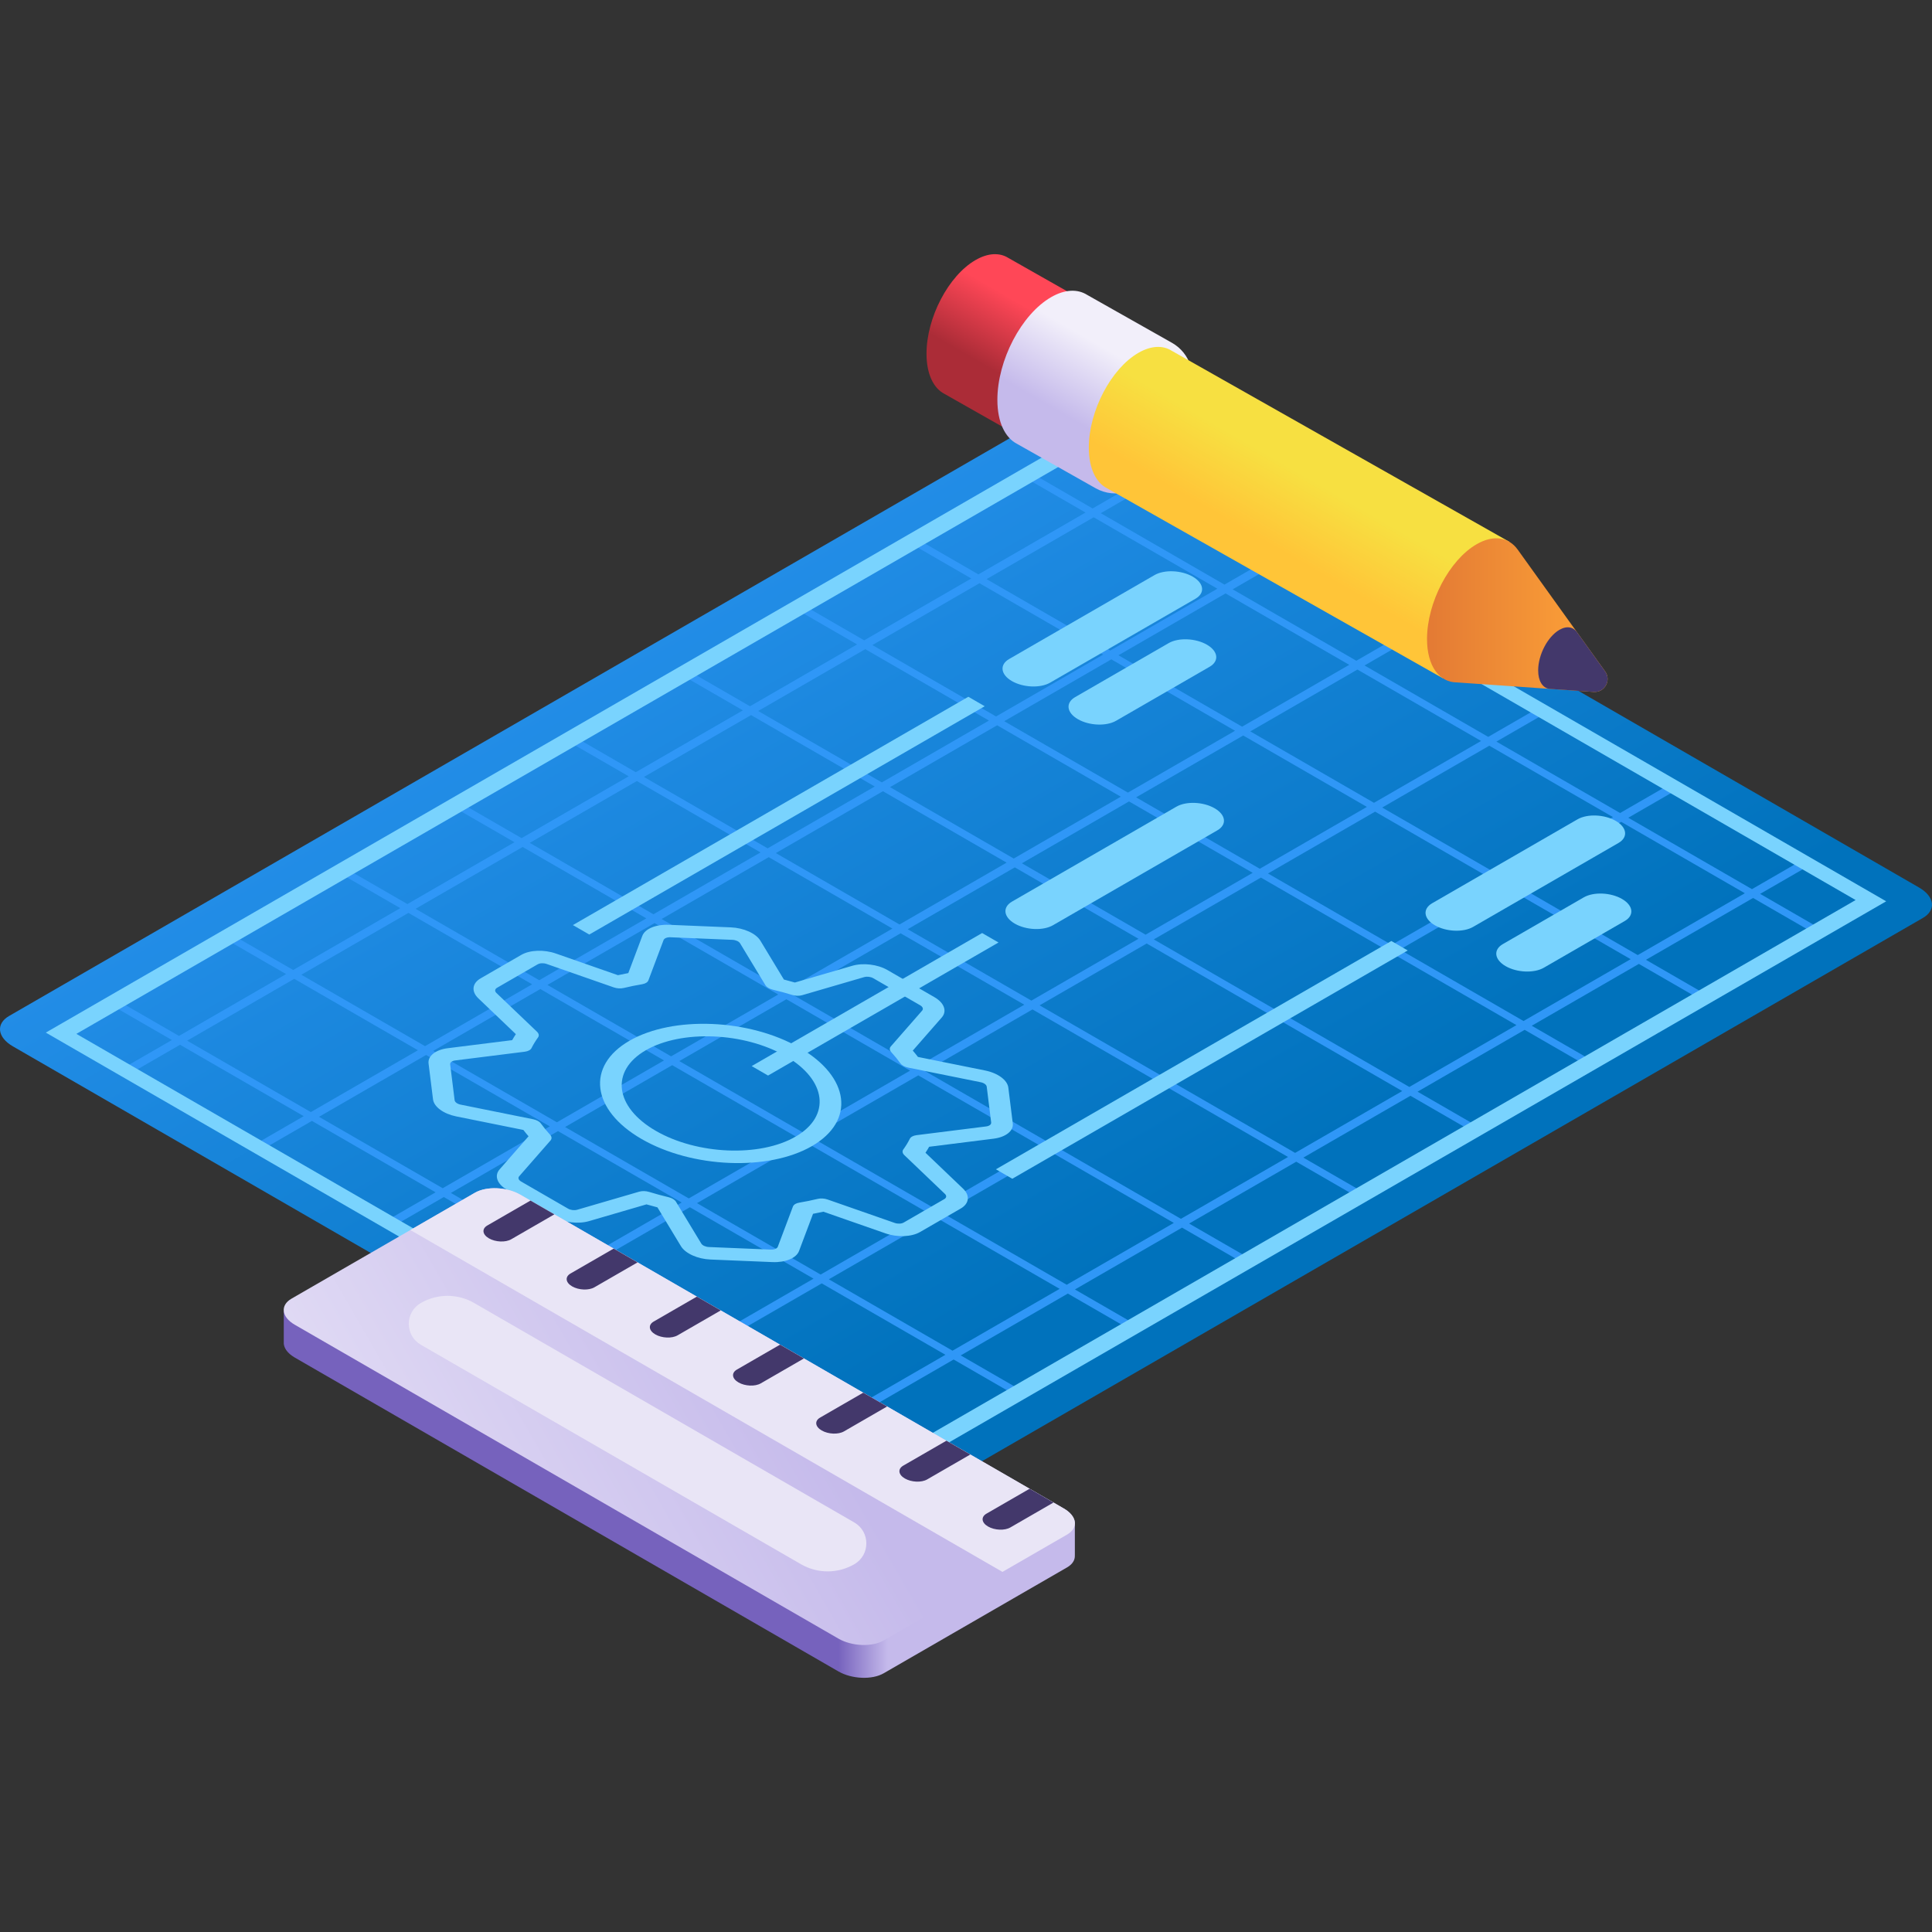 <svg id="Capa_1" enable-background="new 0 0 512 512" height="512" viewBox="0 0 512 512" width="512" xmlns="http://www.w3.org/2000/svg" xmlns:xlink="http://www.w3.org/1999/xlink"><rect x="0" y="0" width="512" height="512" fill="#333333" stroke="none"/><linearGradient id="SVGID_1_" gradientTransform="matrix(.866 -.5 1 .577 -1042.241 -461.529)" gradientUnits="userSpaceOnUse" x1="31.82" x2="31.82" y1="1359.406" y2="1077.195"><stop offset="0" stop-color="#0072bc"/><stop offset="1" stop-color="#2f97f7"/></linearGradient><linearGradient id="SVGID_00000099639323020713143100000005959558734062876575_" gradientUnits="userSpaceOnUse" x1="271.921" x2="281.427" y1="103.238" y2="86.773"><stop offset="0" stop-color="#ab2c37"/><stop offset="1" stop-color="#ff4757"/></linearGradient><linearGradient id="lg1"><stop offset="0" stop-color="#c5baeb"/><stop offset="1" stop-color="#f2effa"/></linearGradient><linearGradient id="SVGID_00000090269088610991608930000014649239120763556252_" gradientUnits="userSpaceOnUse" x1="284.535" x2="294.914" xlink:href="#lg1" y1="111.411" y2="93.435"/><linearGradient id="SVGID_00000163053823922658784770000006843139342804744866_" gradientUnits="userSpaceOnUse" x1="336.106" x2="346.316" y1="144.019" y2="126.335"><stop offset="0" stop-color="#ffc538"/><stop offset="1" stop-color="#f7e041"/></linearGradient><linearGradient id="SVGID_00000111891686261362208180000013477206358332790713_" gradientUnits="userSpaceOnUse" x1="378.177" x2="426.033" y1="163.017" y2="163.017"><stop offset="0" stop-color="#e37a34"/><stop offset="1" stop-color="#ffa538"/></linearGradient><linearGradient id="SVGID_00000022526434668415957660000004706858328248960166_" gradientUnits="userSpaceOnUse" x1="222.145" x2="235.306" y1="396.043" y2="396.043"><stop offset="0" stop-color="#7662bd"/><stop offset="1" stop-color="#c5baeb"/></linearGradient><linearGradient id="SVGID_00000108304801709130369840000010095817972976433086_" gradientUnits="userSpaceOnUse" x1="207.081" x2="47.236" xlink:href="#lg1" y1="359.794" y2="452.081"/><g><path d="m278.491 109.847-276.076 159.392c-3.577 2.065-3.129 5.673 1.002 8.058l216.134 124.785c4.131 2.385 10.38 2.644 13.957.579l276.076-159.393c3.577-2.065 3.129-5.673-1.002-8.058l-216.134-124.785c-4.13-2.385-10.379-2.644-13.957-.578z" fill="url(#SVGID_1_)"/><path d="m304.833 128.428-2.171-1.253-13.114 7.571-16.238-9.375-1.88 1.085 16.238 9.375-28.386 16.389-16.238-9.375-1.88 1.085 16.238 9.375-28.385 16.388-16.238-9.375-1.88 1.085 16.238 9.375-28.386 16.389-16.238-9.375-1.88 1.085 16.238 9.375-28.385 16.388-16.238-9.375-1.88 1.085 16.238 9.375-28.386 16.389-16.238-9.375-1.88 1.085 16.238 9.375-28.385 16.388-16.238-9.375-1.88 1.085 16.238 9.375-28.386 16.389-16.238-9.375-1.88 1.085 16.238 9.375-28.386 16.389-16.238-9.375-1.88 1.085 16.238 9.375-13.112 7.57 2.171 1.253 13.112-7.57 32.777 18.927-13.112 7.57 2.171 1.253 13.112-7.57 32.777 18.924-13.112 7.57 2.171 1.253 13.112-7.57 32.777 18.924-13.112 7.57 2.171 1.253 13.112-7.57 32.777 18.924-13.112 7.57 2.171 1.253 13.112-7.57 32.777 18.924-13.112 7.57 2.171 1.253 13.112-7.57 16.238 9.375 1.88-1.085-16.238-9.375 28.386-16.389 16.238 9.375 1.88-1.085-16.238-9.375 28.386-16.389 16.238 9.375 1.88-1.085-16.238-9.375 28.385-16.388 16.238 9.375 1.88-1.085-16.238-9.375 28.386-16.389 16.238 9.375 1.88-1.085-16.238-9.375 28.385-16.388 16.238 9.375 1.88-1.085-16.238-9.375 28.386-16.389 16.238 9.375 1.88-1.085-16.238-9.375 28.386-16.388 16.238 9.375 1.88-1.085-16.238-9.375 28.386-16.389 16.238 9.375 1.88-1.085-16.238-9.375 13.114-7.571-2.171-1.253-13.114 7.571-32.777-18.924 13.114-7.571-2.171-1.253-13.114 7.571-32.777-18.924 13.114-7.571-2.171-1.253-13.114 7.571-32.777-18.924 13.114-7.571-2.171-1.253-13.114 7.571-32.777-18.924 13.114-7.571-2.171-1.253-13.114 7.571-32.778-18.926zm-45.26 26.131 32.777 18.924-28.385 16.388-32.777-18.924zm-49.287 109.164 28.386-16.389 32.777 18.924-28.386 16.389zm30.897 20.01-28.385 16.388-32.777-18.924 28.385-16.388zm-.631-37.484 28.385-16.388 32.777 18.924-28.385 16.388zm30.265-17.473 28.386-16.389 32.777 18.924-28.386 16.389zm-2.171-1.254-32.777-18.924 28.386-16.389 32.777 18.924zm-1.88 1.086-28.385 16.388-32.777-18.924 28.385-16.388zm-30.265 17.473-28.386 16.389-32.777-18.924 28.386-16.389zm-30.266 17.474-28.385 16.388-32.777-18.924 28.385-16.388zm-30.265 17.474-28.386 16.389-32.777-18.924 28.386-16.389zm2.17 1.253 32.777 18.924-28.386 16.389-32.777-18.924zm34.948 20.178 32.777 18.924-28.386 16.389-32.777-18.924zm1.88-1.086 28.385-16.388 32.777 18.924-28.385 16.388zm30.266-17.473 28.386-16.389 32.777 18.924-28.386 16.389zm30.266-17.474 28.385-16.388 32.777 18.924-28.385 16.388zm30.265-17.474 28.386-16.389 32.777 18.924-28.386 16.389zm30.266-17.474 28.385-16.388 32.777 18.924-28.385 16.388zm-2.171-1.253-32.777-18.924 28.385-16.388 32.777 18.924zm-34.948-20.178-32.777-18.924 28.385-16.388 32.777 18.924zm-69.605-38.015 32.777 18.924-28.386 16.389-32.777-18.924zm-30.265 17.474 32.777 18.924-28.385 16.388-32.777-18.924zm-30.266 17.474 32.777 18.924-28.386 16.389-32.777-18.924zm-30.266 17.474 32.777 18.924-28.385 16.388-32.777-18.924zm-30.265 17.473 32.777 18.924-28.386 16.389-32.777-18.924zm-58.652 33.863 28.386-16.389 32.777 18.924-28.386 16.389zm34.948 20.177 28.386-16.389 32.777 18.924-28.386 16.389zm34.948 20.177 28.386-16.389 32.777 18.924-28.386 16.389zm34.948 20.177 28.386-16.389 32.777 18.924-28.386 16.389zm67.724 39.101-32.777-18.924 28.386-16.389 32.777 18.924zm30.266-17.474-32.777-18.924 28.386-16.389 32.777 18.924zm30.266-17.474-32.777-18.924 28.385-16.388 32.777 18.924zm30.265-17.474-32.777-18.924 28.386-16.389 32.777 18.924zm30.266-17.474-32.777-18.924 28.385-16.388 32.777 18.924zm30.266-17.473-32.777-18.924 28.386-16.389 32.777 18.924zm30.265-17.474-32.777-18.924 28.385-16.388 32.777 18.924zm58.652-33.863-28.386 16.389-32.777-18.924 28.386-16.389zm-34.948-20.177-28.386 16.389-32.777-18.924 28.386-16.389zm-34.948-20.177-28.386 16.389-32.777-18.924 28.386-16.389zm-34.948-20.177-28.386 16.389-32.777-18.924 28.386-16.389zm-34.947-20.177-28.386 16.389-32.777-18.924 28.386-16.389z" fill="#2f97f7"/><g><path d="m254.601 320.275-10.785 6.227c-2.255 1.302-6.01 1.45-9.133.361l-16.479-5.75c-.904.202-1.821.388-2.743.559l-3.713 9.864c-.702 1.869-3.594 3.075-7.031 2.932l-16.432-.681c-3.436-.142-6.658-1.601-7.836-3.548l-6.218-10.276c-.974-.249-1.947-.514-2.91-.793l-15.213 4.437c-2.882.84-6.713.378-9.317-1.126l-12.452-7.19c-2.604-1.503-3.406-3.715-1.95-5.379l7.684-8.783c-.483-.556-.942-1.118-1.374-1.68l-17.799-3.59c-3.373-.681-5.899-2.541-6.146-4.525l-1.18-9.487c-.248-1.984 1.842-3.653 5.078-4.059l17.086-2.144c.295-.532.619-1.061.968-1.583l-9.96-9.514c-1.886-1.803-1.629-3.971.626-5.272l10.785-6.227c2.255-1.302 6.011-1.45 9.133-.361l16.477 5.75c.905-.201 1.822-.388 2.743-.559l3.713-9.865c.706-1.869 3.595-3.075 7.031-2.932l16.432.681c3.436.143 6.658 1.601 7.837 3.548l6.218 10.276c.974.249 1.947.514 2.91.793l15.213-4.436c2.881-.84 6.713-.378 9.317 1.126l12.453 7.19c2.604 1.503 3.405 3.715 1.949 5.38l-7.684 8.782c.483.556.943 1.118 1.374 1.68l17.799 3.59c3.373.681 5.899 2.541 6.146 4.525l1.18 9.487c.248 1.984-1.841 3.652-5.079 4.059l-17.086 2.144c-.295.532-.619 1.062-.968 1.584l9.96 9.514c1.888 1.801 1.632 3.969-.624 5.271zm-43.823-1.215c.277-.16.624-.279 1.023-.346 1.648-.275 3.289-.609 4.878-.994.809-.196 1.789-.137 2.632.157l17.8 6.211c.808.282 1.781.244 2.364-.093l10.785-6.227c.584-.337.65-.898.162-1.365l-10.759-10.278c-.51-.487-.611-1.053-.271-1.52.667-.917 1.246-1.864 1.721-2.815.245-.494.911-.85 1.787-.961l18.456-2.316c.836-.104 1.377-.537 1.315-1.051l-1.18-9.487c-.064-.513-.718-.995-1.591-1.171l-19.227-3.878c-.911-.184-1.674-.601-2.045-1.12-.719-1.001-1.541-2.006-2.442-2.987-.46-.5-.499-1.064-.106-1.513l8.301-9.487c.377-.431.169-1.004-.504-1.392l-12.454-7.19c-.674-.389-1.665-.509-2.411-.291-.001 0-.001 0-.001 0l-16.433 4.792c-.778.227-1.755.204-2.62-.061-1.699-.521-3.44-.995-5.174-1.41-.898-.215-1.621-.655-1.939-1.181l-6.718-11.101c-.305-.504-1.139-.882-2.028-.919l-16.432-.681c-.889-.036-1.638.276-1.82.759l-4.012 10.657c-.19.505-.808.89-1.664 1.032-1.645.274-3.286.608-4.877.994-.809.196-1.789.137-2.632-.157l-17.8-6.211c-.809-.282-1.781-.244-2.364.093l-10.785 6.226c-.584.337-.65.898-.162 1.365l10.759 10.277c.509.486.61 1.053.271 1.519-.667.917-1.245 1.865-1.721 2.815-.247.493-.913.85-1.787.961l-18.457 2.316c-.838.105-1.378.537-1.315 1.05l1.18 9.487c.064.513.718.995 1.591 1.171l19.227 3.878c.911.184 1.674.601 2.045 1.12.718 1 1.54 2.006 2.443 2.988.459.5.498 1.063.105 1.512l-8.301 9.487c-.376.431-.169 1.003.505 1.392l12.452 7.19c.674.389 1.665.509 2.412.291l16.433-4.792c.778-.227 1.754-.204 2.62.061 1.702.521 3.443.996 5.175 1.41.898.215 1.621.655 1.939 1.181l6.718 11.101c.305.504 1.139.882 2.028.918l16.432.681c.888.036 1.638-.275 1.82-.759l4.011-10.656c.104-.265.327-.5.642-.682z" fill="#79d3fe"/></g><g><path d="m215.164 303.732c-11.545 6.666-31.784 5.827-45.115-1.87s-14.784-19.382-3.239-26.047c11.545-6.666 31.784-5.827 45.115 1.87s14.784 19.382 3.239 26.047zm-44.013-25.41c-9.472 5.469-8.28 15.055 2.658 21.37 10.937 6.315 27.542 7.003 37.014 1.534s8.28-15.055-2.658-21.37c-10.937-6.315-27.542-7.003-37.014-1.534z" fill="#79d3fe"/></g><g><path d="m260.96 187.159-104.795 60.504-4.342-2.507 104.795-60.504z" fill="#79d3fe"/></g><g><path d="m373.063 251.881-104.796 60.504-4.341-2.507 104.795-60.503z" fill="#79d3fe"/></g><g><path d="m264.614 249.772-61.071 35.259-4.341-2.507 61.07-35.259z" fill="#79d3fe"/></g><g><path d="m316.818 158.669-38.53 22.245c-2.595 1.499-7.13 1.311-10.127-.42-2.997-1.73-3.323-4.348-.727-5.847l38.53-22.245c2.596-1.499 7.13-1.311 10.127.42s3.323 4.349.727 5.847z" fill="#79d3fe"/></g><g><path d="m320.57 176.697-24.793 14.314c-2.596 1.499-7.13 1.311-10.127-.42-2.997-1.73-3.323-4.348-.727-5.847l24.793-14.314c2.595-1.499 7.13-1.311 10.127.42 2.997 1.73 3.322 4.348.727 5.847z" fill="#79d3fe"/></g><g><path d="m322.613 220.046-43.556 25.147c-2.595 1.499-7.13 1.311-10.127-.42-2.997-1.73-3.323-4.348-.727-5.847l43.556-25.147c2.596-1.499 7.13-1.311 10.127.42s3.322 4.348.727 5.847z" fill="#79d3fe"/></g><g><path d="m428.921 223.392-38.53 22.245c-2.596 1.499-7.13 1.311-10.127-.42-2.997-1.73-3.323-4.348-.727-5.847l38.53-22.245c2.596-1.499 7.13-1.311 10.127.42 2.997 1.73 3.322 4.348.727 5.847z" fill="#79d3fe"/></g><g><path d="m430.574 244.077-21.443 12.38c-2.595 1.499-7.13 1.311-10.127-.42-2.997-1.73-3.323-4.348-.727-5.847l21.443-12.38c2.595-1.499 7.13-1.311 10.127.42 2.997 1.73 3.323 4.348.727 5.847z" fill="#79d3fe"/></g><g><path d="m499.859 238.857-273.991 158.189-213.727-123.395 273.991-158.189zm-274.573 153.512 266.471-153.847-205.043-118.383-266.472 153.848z" fill="#79d3fe"/></g><g><path d="m267.22 68.355c-2.302-1.44-5.352-1.367-8.697.565-7.173 4.141-12.987 15.251-12.987 24.814 0 5.418 1.867 9.177 4.789 10.665l43.217 24.507 17.451-35.72z" fill="url(#SVGID_00000099639323020713143100000005959558734062876575_)"/><path d="m288.087 78.134c-2.524-1.579-5.867-1.498-9.535.619-7.863 4.54-14.237 16.719-14.237 27.203 0 5.94 2.046 10.06 5.25 11.691l20.777 11.736c5.343 3.018 12.125.912 14.819-4.602l9.758-19.973c2.475-5.066.576-11.183-4.332-13.958z" fill="url(#SVGID_00000090269088610991608930000014649239120763556252_)"/><path d="m310.488 92.938c-2.33-1.457-5.416-1.383-8.801.572-7.258 4.19-13.141 15.432-13.141 25.109 0 5.482 1.889 9.285 4.846 10.791l88.946 50.317 17.658-36.144z" fill="url(#SVGID_00000163053823922658784770000006843139342804744866_)"/><path d="m422.347 183.372c2.905.202 4.731-3.071 3.033-5.437l-23.154-32.257c-.007-.01-.015-.021-.022-.031-2.363-3.284-6.357-4.033-10.885-1.418-7.258 4.19-13.141 15.432-13.141 25.109 0 7.194 3.253 11.495 7.904 11.508z" fill="url(#SVGID_00000111891686261362208180000013477206358332790713_)"/><path d="m411.106 182.589 11.241.783c2.905.202 4.731-3.071 3.033-5.437l-7.296-10.164-.004.008c-.984-1.616-2.772-2.049-4.822-.866-3.107 1.794-5.627 6.607-5.627 10.751 0 2.811 1.161 4.586 2.877 4.881l-.001.003.018.001c.188.031.381.045.581.04z" fill="#43386b"/></g><g><path d="m284.84 412.197.008.002v-8.708l-209.645-56.042v8.173c-.119 1.428.868 2.962 2.919 4.147l144.062 83.174c3.55 2.049 8.919 2.272 11.994.497l48.602-28.06c1.464-.845 2.134-1.992 2.06-3.183z" fill="url(#SVGID_00000022526434668415957660000004706858328248960166_)"/><path d="m125.863 316.09-48.602 28.06c-3.074 1.775-2.689 4.875.861 6.924l144.062 83.174c3.55 2.049 8.919 2.272 11.994.497l48.602-28.06c3.074-1.775 2.689-4.875-.861-6.924l-144.061-83.174c-3.551-2.049-8.921-2.272-11.995-.497z" fill="url(#SVGID_00000108304801709130369840000010095817972976433086_)"/><path d="m111.528 345.301c4.368-2.522 9.748-2.522 14.116 0l100.75 58.168c4.262 2.461 4.262 8.613 0 11.074-4.368 2.521-9.749 2.521-14.116 0l-100.75-58.168c-4.262-2.461-4.262-8.613 0-11.074z" fill="#e9e5f6"/><path d="m281.918 399.761-144.062-83.174c-3.55-2.049-8.919-2.272-11.993-.497l-17.118 9.883 156.916 90.596 17.118-9.883c3.074-1.775 2.689-4.876-.861-6.925z" fill="#e9e5f6"/><g fill="#43386b"><path d="m261.423 401.134 11.436-6.603 6.33 3.655-11.436 6.603c-1.514.874-4.158.764-5.906-.245-1.748-1.009-1.938-2.536-.424-3.41z"/><path d="m239.377 388.406 11.436-6.603 6.33 3.655-11.436 6.603c-1.514.874-4.158.764-5.906-.245-1.747-1.01-1.937-2.536-.424-3.41z"/><path d="m217.332 375.678 11.436-6.603 6.33 3.655-11.436 6.603c-1.514.874-4.158.764-5.906-.245-1.748-1.01-1.938-2.536-.424-3.41z"/><path d="m195.286 362.95 11.436-6.603 6.33 3.655-11.437 6.603c-1.514.874-4.158.764-5.906-.245-1.747-1.01-1.937-2.536-.423-3.41z"/><path d="m173.24 350.221 11.436-6.603 6.33 3.655-11.436 6.603c-1.514.874-4.158.764-5.906-.245-1.748-1.009-1.938-2.536-.424-3.41z"/><path d="m151.194 337.493 11.436-6.603 6.33 3.655-11.436 6.603c-1.514.874-4.158.764-5.906-.245-1.747-1.009-1.937-2.536-.424-3.41z"/><path d="m129.149 324.765 11.436-6.603 6.33 3.655-11.436 6.603c-1.514.874-4.158.764-5.906-.245-1.748-1.009-1.938-2.536-.424-3.41z"/></g></g></g></svg>